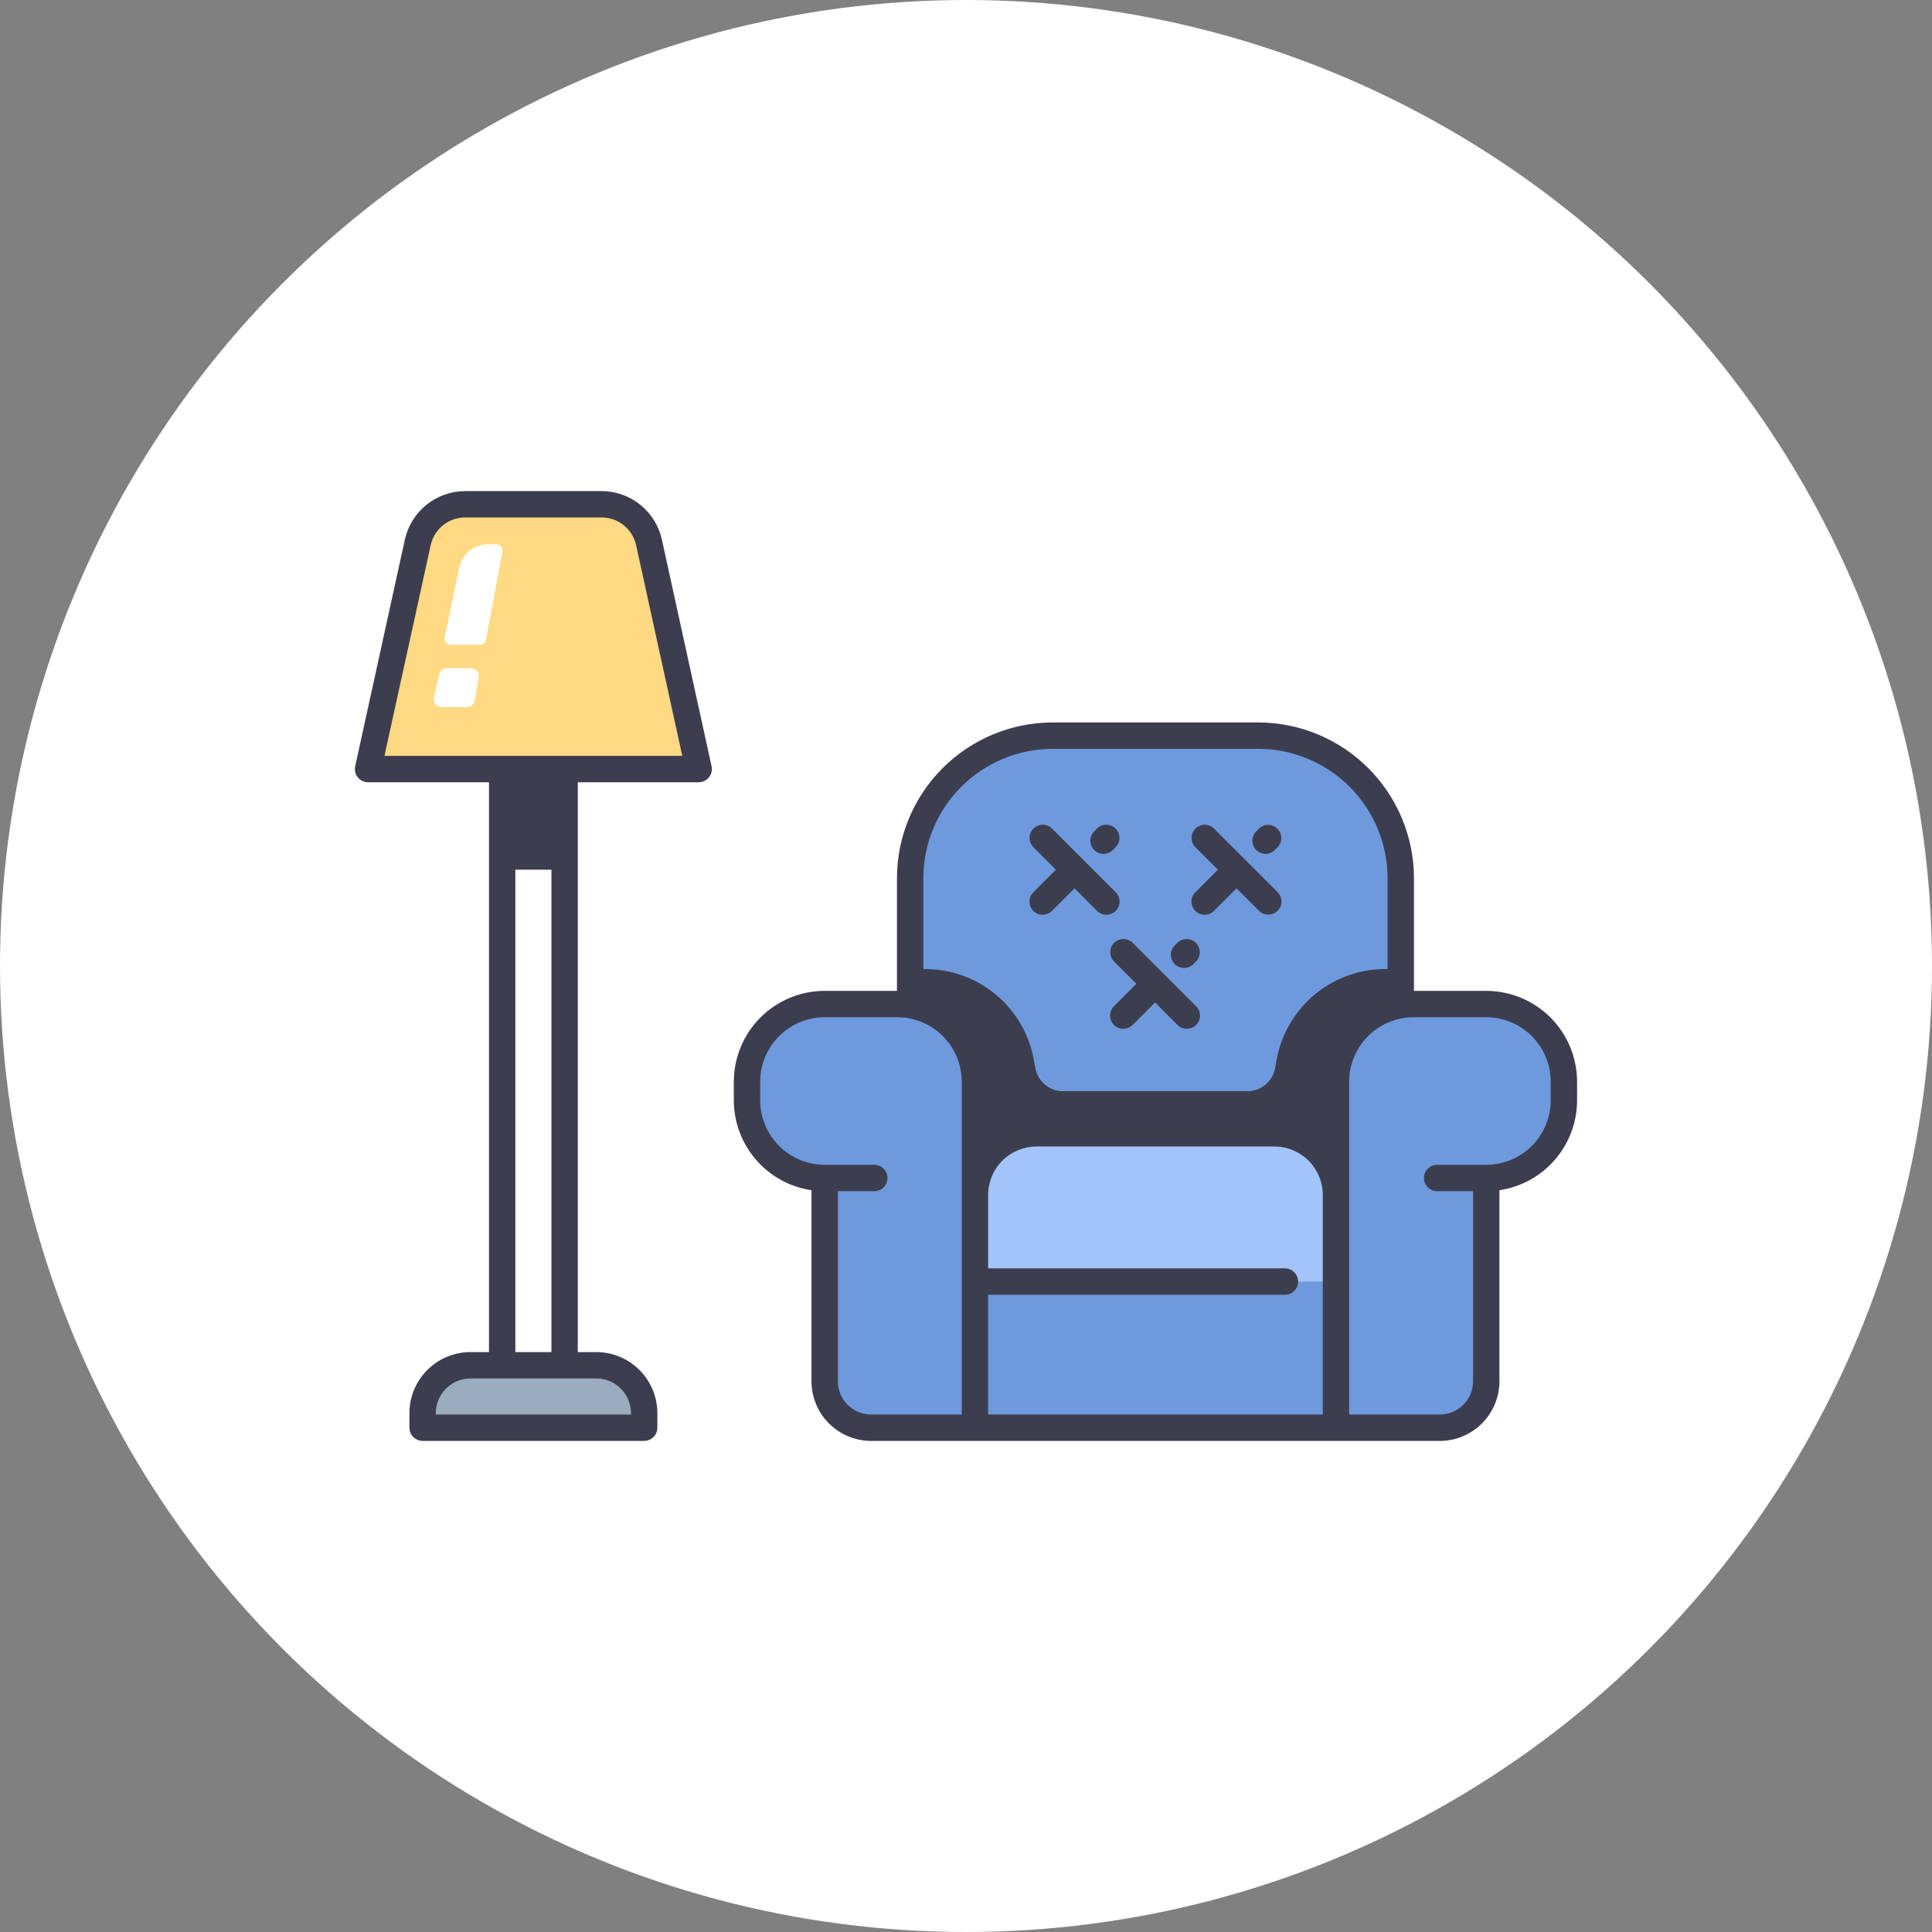 <svg xmlns="http://www.w3.org/2000/svg" width="60" height="60" viewBox="0 0 60 60" fill="none"><rect x="0" y="0" width="60" height="60" fill="#808080" stroke="none"/><circle cx="30" cy="30" r="30" fill="white"></circle><path d="M32.693 22.846H39.075C40.249 22.846 41.375 23.312 42.206 24.142C43.036 24.973 43.502 26.099 43.502 27.273V39.348H28.266V27.273C28.266 26.099 28.732 24.973 29.562 24.142C30.393 23.312 31.519 22.846 32.693 22.846Z" fill="#6F99DD"></path><path d="M43.503 30.094H43.024C42.222 30.094 41.445 30.375 40.828 30.887C40.212 31.401 39.794 32.113 39.648 32.902L39.598 33.176C39.561 33.376 39.455 33.556 39.299 33.686C39.143 33.816 38.946 33.887 38.743 33.887H33.011C32.808 33.887 32.611 33.816 32.455 33.686C32.299 33.556 32.193 33.376 32.156 33.176L32.105 32.902C31.96 32.113 31.542 31.401 30.925 30.887C30.309 30.375 29.532 30.094 28.73 30.094H28.266V39.348H43.503V30.094Z" fill="#3C3E4F"></path><path d="M15.594 23.162H17.533V43.676H15.594V23.162Z" fill="white"></path><path d="M20.004 43.886V44.339H13.123V43.886C13.123 43.492 13.28 43.114 13.558 42.836C13.837 42.557 14.215 42.4 14.609 42.4H18.518C18.912 42.401 19.29 42.557 19.569 42.836C19.847 43.114 20.004 43.492 20.004 43.886Z" fill="#9BACBF"></path><path d="M42.18 38.616H29.561L30.279 44.339H41.491L42.18 38.616Z" fill="#6F99DD"></path><path d="M27.866 31.182H25.612C25.295 31.182 24.981 31.244 24.688 31.365C24.396 31.486 24.13 31.664 23.906 31.888C23.682 32.112 23.504 32.378 23.383 32.67C23.262 32.963 23.199 33.277 23.199 33.593V34.171C23.199 34.488 23.262 34.801 23.383 35.094C23.504 35.387 23.681 35.653 23.905 35.877C24.13 36.101 24.395 36.279 24.688 36.4C24.981 36.521 25.295 36.584 25.612 36.584V42.898C25.612 43.28 25.763 43.647 26.034 43.917C26.304 44.188 26.67 44.339 27.053 44.339H30.279V33.594C30.279 33.277 30.216 32.963 30.095 32.671C29.974 32.378 29.796 32.112 29.572 31.888C29.348 31.664 29.082 31.486 28.789 31.365C28.497 31.244 28.183 31.181 27.866 31.182Z" fill="#6F99DD"></path><path d="M43.903 31.182H46.157C46.797 31.182 47.41 31.436 47.863 31.888C48.315 32.34 48.569 32.954 48.569 33.593V34.171C48.569 34.81 48.315 35.424 47.863 35.876C47.41 36.329 46.797 36.583 46.157 36.583V42.898C46.157 43.087 46.12 43.274 46.048 43.449C45.975 43.624 45.869 43.783 45.735 43.917C45.601 44.05 45.443 44.157 45.268 44.229C45.093 44.301 44.906 44.339 44.716 44.339H41.49V33.594C41.49 33.277 41.553 32.964 41.674 32.671C41.795 32.378 41.973 32.112 42.197 31.888C42.421 31.664 42.687 31.486 42.979 31.365C43.272 31.244 43.586 31.182 43.903 31.182Z" fill="#6F99DD"></path><path d="M32.673 25.733C32.635 25.695 32.59 25.665 32.54 25.644C32.49 25.624 32.437 25.613 32.383 25.613C32.33 25.613 32.276 25.624 32.227 25.645C32.177 25.665 32.132 25.695 32.094 25.733C32.056 25.771 32.026 25.817 32.005 25.866C31.984 25.916 31.974 25.969 31.974 26.023C31.974 26.077 31.984 26.13 32.005 26.18C32.026 26.23 32.056 26.275 32.094 26.313L32.791 27.009L32.094 27.706C32.055 27.744 32.024 27.789 32.003 27.839C31.982 27.889 31.971 27.943 31.971 27.997C31.97 28.051 31.981 28.105 32.002 28.155C32.022 28.205 32.052 28.25 32.091 28.289C32.129 28.327 32.175 28.357 32.225 28.378C32.275 28.399 32.328 28.409 32.383 28.409C32.437 28.408 32.49 28.397 32.54 28.376C32.59 28.355 32.635 28.324 32.673 28.286L33.37 27.589L34.067 28.286C34.105 28.324 34.15 28.355 34.2 28.376C34.25 28.397 34.303 28.408 34.357 28.409C34.411 28.409 34.465 28.399 34.515 28.378C34.565 28.357 34.611 28.327 34.649 28.289C34.688 28.25 34.718 28.205 34.739 28.155C34.759 28.105 34.77 28.051 34.769 27.997C34.769 27.943 34.758 27.889 34.737 27.839C34.716 27.789 34.685 27.744 34.646 27.706L32.673 25.733Z" fill="#3C3E4F"></path><path d="M34.271 26.518C34.325 26.518 34.378 26.507 34.428 26.487C34.477 26.466 34.523 26.436 34.56 26.398L34.646 26.313C34.723 26.236 34.766 26.132 34.766 26.023C34.766 25.914 34.723 25.81 34.646 25.733C34.569 25.657 34.465 25.613 34.356 25.613C34.248 25.613 34.144 25.656 34.067 25.733L33.981 25.818C33.924 25.876 33.885 25.949 33.869 26.028C33.853 26.108 33.861 26.19 33.892 26.265C33.923 26.34 33.976 26.404 34.043 26.449C34.111 26.494 34.19 26.518 34.271 26.518Z" fill="#3C3E4F"></path><path d="M37.704 25.733C37.666 25.695 37.621 25.665 37.572 25.644C37.522 25.624 37.468 25.613 37.415 25.613C37.361 25.613 37.308 25.624 37.258 25.645C37.208 25.665 37.163 25.695 37.125 25.733C37.087 25.771 37.057 25.817 37.036 25.866C37.016 25.916 37.005 25.969 37.005 26.023C37.005 26.077 37.016 26.13 37.036 26.18C37.057 26.23 37.087 26.275 37.125 26.313L37.822 27.009L37.125 27.706C37.086 27.744 37.056 27.789 37.034 27.839C37.013 27.889 37.002 27.943 37.002 27.997C37.002 28.051 37.012 28.105 37.033 28.155C37.053 28.205 37.084 28.25 37.122 28.289C37.16 28.327 37.206 28.357 37.256 28.378C37.306 28.399 37.36 28.409 37.414 28.409C37.468 28.408 37.522 28.397 37.571 28.376C37.621 28.355 37.666 28.324 37.704 28.286L38.402 27.588L39.099 28.285C39.137 28.323 39.182 28.354 39.231 28.374C39.281 28.395 39.334 28.405 39.388 28.405C39.442 28.405 39.495 28.395 39.545 28.374C39.595 28.354 39.64 28.323 39.678 28.285C39.716 28.247 39.746 28.202 39.767 28.152C39.787 28.103 39.798 28.049 39.798 27.996C39.798 27.942 39.787 27.889 39.767 27.839C39.746 27.789 39.716 27.744 39.678 27.706L37.704 25.733Z" fill="#3C3E4F"></path><path d="M39.302 26.518C39.356 26.518 39.409 26.507 39.459 26.487C39.509 26.466 39.554 26.436 39.592 26.398L39.677 26.313C39.752 26.235 39.793 26.132 39.792 26.024C39.791 25.917 39.748 25.814 39.672 25.738C39.596 25.662 39.494 25.619 39.386 25.618C39.279 25.617 39.175 25.659 39.098 25.733L39.013 25.819C38.955 25.876 38.916 25.949 38.9 26.028C38.885 26.108 38.893 26.19 38.924 26.265C38.955 26.34 39.007 26.404 39.075 26.449C39.142 26.494 39.221 26.518 39.302 26.518Z" fill="#3C3E4F"></path><path d="M35.174 29.277C35.097 29.203 34.993 29.161 34.886 29.162C34.778 29.163 34.675 29.206 34.599 29.282C34.523 29.358 34.48 29.461 34.479 29.568C34.478 29.676 34.52 29.779 34.595 29.857L35.291 30.553L34.595 31.25C34.518 31.327 34.475 31.431 34.475 31.54C34.475 31.649 34.518 31.753 34.595 31.83C34.672 31.907 34.776 31.95 34.884 31.95C34.993 31.95 35.097 31.907 35.174 31.83L35.871 31.133L36.568 31.83C36.644 31.907 36.748 31.95 36.857 31.95C36.966 31.95 37.07 31.907 37.147 31.83C37.224 31.753 37.267 31.649 37.267 31.54C37.267 31.431 37.224 31.327 37.147 31.25L35.174 29.277Z" fill="#3C3E4F"></path><path d="M36.771 30.062C36.825 30.062 36.878 30.051 36.928 30.031C36.977 30.01 37.023 29.98 37.061 29.942L37.146 29.857C37.221 29.779 37.262 29.676 37.261 29.568C37.26 29.461 37.217 29.358 37.141 29.282C37.065 29.206 36.962 29.163 36.855 29.162C36.747 29.161 36.644 29.203 36.566 29.277L36.481 29.363C36.424 29.42 36.385 29.493 36.369 29.572C36.353 29.652 36.361 29.734 36.392 29.809C36.423 29.884 36.476 29.948 36.543 29.993C36.611 30.038 36.69 30.062 36.771 30.062Z" fill="#3C3E4F"></path><path d="M32.194 35.196H39.577C40.084 35.196 40.571 35.398 40.93 35.757C41.289 36.116 41.491 36.603 41.491 37.111V39.354C41.491 39.472 41.444 39.586 41.36 39.67C41.276 39.754 41.163 39.801 41.044 39.801H30.726C30.608 39.801 30.494 39.754 30.41 39.67C30.326 39.586 30.279 39.472 30.279 39.354V37.111C30.279 36.859 30.329 36.61 30.425 36.378C30.521 36.146 30.662 35.935 30.84 35.757C31.018 35.579 31.229 35.438 31.461 35.342C31.693 35.246 31.942 35.196 32.194 35.196Z" fill="#A2C4F9"></path><path d="M15.594 23.162H17.533V27.009H15.594V23.162Z" fill="#3C3E4F"></path><path d="M18.688 15.661H14.438C14.097 15.661 13.765 15.778 13.499 15.992C13.232 16.207 13.047 16.505 12.974 16.839L11.43 23.884H21.697L20.152 16.839C20.079 16.506 19.894 16.207 19.628 15.992C19.361 15.778 19.03 15.661 18.688 15.661Z" fill="#FFD983"></path><path d="M15.156 16.905H15.416C15.444 16.905 15.472 16.912 15.498 16.924C15.523 16.935 15.546 16.953 15.564 16.975C15.582 16.996 15.595 17.022 15.602 17.049C15.609 17.076 15.61 17.105 15.605 17.133L15.095 19.867C15.086 19.911 15.063 19.951 15.028 19.98C14.994 20.008 14.95 20.024 14.906 20.024H13.999C13.97 20.024 13.942 20.017 13.916 20.005C13.89 19.993 13.868 19.975 13.85 19.953C13.832 19.931 13.819 19.905 13.812 19.877C13.805 19.849 13.805 19.82 13.811 19.792L14.262 17.631C14.305 17.426 14.417 17.242 14.58 17.11C14.743 16.977 14.946 16.905 15.156 16.905Z" fill="white"></path><path d="M13.879 20.754H14.63C14.665 20.754 14.7 20.762 14.732 20.777C14.765 20.792 14.793 20.814 14.816 20.841C14.839 20.868 14.855 20.9 14.865 20.934C14.874 20.968 14.875 21.004 14.869 21.039L14.744 21.757C14.734 21.813 14.704 21.864 14.661 21.901C14.617 21.938 14.561 21.958 14.504 21.958H13.712C13.675 21.958 13.639 21.95 13.606 21.934C13.573 21.918 13.544 21.895 13.521 21.866C13.499 21.837 13.483 21.804 13.475 21.768C13.467 21.733 13.467 21.695 13.475 21.66L13.642 20.942C13.654 20.889 13.684 20.841 13.727 20.807C13.771 20.773 13.824 20.754 13.879 20.754Z" fill="white"></path><path d="M11.431 24.294H15.186V41.99H14.61C14.108 41.991 13.626 42.191 13.271 42.546C12.915 42.901 12.715 43.383 12.715 43.886V44.339C12.715 44.447 12.758 44.551 12.835 44.628C12.912 44.705 13.016 44.748 13.124 44.748H20.005C20.114 44.748 20.218 44.705 20.295 44.628C20.372 44.551 20.415 44.447 20.415 44.339V43.886C20.414 43.383 20.214 42.901 19.859 42.546C19.504 42.191 19.022 41.991 18.519 41.99H17.944V24.294H21.698C21.76 24.294 21.82 24.28 21.875 24.253C21.93 24.227 21.979 24.189 22.017 24.141C22.056 24.093 22.083 24.037 22.097 23.978C22.111 23.918 22.111 23.856 22.098 23.796L20.554 16.751C20.459 16.327 20.222 15.948 19.884 15.675C19.545 15.403 19.124 15.253 18.689 15.251H14.44C14.005 15.253 13.584 15.403 13.245 15.675C12.907 15.948 12.67 16.327 12.575 16.751L11.031 23.796C11.018 23.856 11.018 23.918 11.032 23.978C11.046 24.037 11.073 24.093 11.112 24.141C11.15 24.189 11.199 24.227 11.254 24.253C11.309 24.28 11.37 24.294 11.431 24.294H11.431ZM19.596 43.886V43.929H13.534V43.886C13.534 43.6 13.648 43.327 13.85 43.125C14.051 42.923 14.325 42.81 14.61 42.809H18.519C18.805 42.809 19.078 42.923 19.28 43.125C19.482 43.327 19.595 43.6 19.596 43.886H19.596ZM17.125 41.99H16.005V24.294H17.125L17.125 41.99ZM13.376 16.927C13.43 16.684 13.565 16.468 13.758 16.312C13.951 16.157 14.192 16.071 14.44 16.07H18.689C18.938 16.071 19.178 16.157 19.371 16.312C19.565 16.468 19.7 16.684 19.754 16.927L21.189 23.474H11.94L13.376 16.927Z" fill="#3C3E4F"></path><path d="M25.201 36.963V42.898C25.202 43.389 25.397 43.859 25.744 44.206C26.091 44.553 26.561 44.748 27.052 44.749H44.715C45.206 44.748 45.677 44.553 46.024 44.206C46.37 43.859 46.566 43.389 46.566 42.898V36.963C47.236 36.864 47.848 36.528 48.291 36.015C48.733 35.502 48.977 34.848 48.978 34.171V33.594C48.977 32.846 48.68 32.128 48.151 31.599C47.621 31.07 46.904 30.773 46.156 30.772H43.912V27.273C43.91 25.991 43.4 24.762 42.493 23.855C41.587 22.948 40.357 22.438 39.075 22.436H32.693C31.41 22.438 30.181 22.948 29.274 23.855C28.367 24.762 27.857 25.991 27.856 27.273V30.772H25.611C24.863 30.773 24.146 31.07 23.616 31.599C23.087 32.128 22.79 32.846 22.789 33.594V34.171C22.79 34.848 23.034 35.503 23.477 36.015C23.919 36.528 24.531 36.864 25.201 36.963ZM41.08 43.929H30.687V40.21H39.912C40.02 40.208 40.122 40.164 40.197 40.088C40.273 40.011 40.315 39.908 40.315 39.801C40.315 39.693 40.273 39.59 40.197 39.513C40.122 39.437 40.02 39.393 39.912 39.391H30.687V37.109C30.688 36.71 30.846 36.328 31.128 36.046C31.41 35.764 31.792 35.606 32.191 35.605H39.577C39.975 35.606 40.357 35.764 40.639 36.046C40.921 36.328 41.08 36.71 41.08 37.109V43.929ZM48.159 33.594V34.171C48.159 34.702 47.947 35.211 47.572 35.587C47.197 35.962 46.688 36.173 46.157 36.174H44.625C44.518 36.176 44.415 36.22 44.34 36.296C44.265 36.373 44.222 36.476 44.222 36.584C44.222 36.691 44.265 36.794 44.34 36.871C44.415 36.947 44.518 36.991 44.625 36.993H45.747V42.898C45.747 43.172 45.638 43.434 45.444 43.627C45.251 43.82 44.989 43.929 44.715 43.929H41.899V33.594C41.9 33.063 42.111 32.554 42.486 32.178C42.862 31.803 43.371 31.591 43.902 31.591H46.157C46.688 31.591 47.197 31.803 47.572 32.178C47.947 32.554 48.159 33.063 48.159 33.594ZM32.693 23.256H39.075C40.14 23.257 41.161 23.681 41.914 24.434C42.667 25.187 43.091 26.208 43.092 27.273V30.89C42.511 31.065 42.002 31.423 41.639 31.909C41.277 32.396 41.081 32.987 41.08 33.594V35.342C40.661 34.983 40.128 34.786 39.577 34.787H32.191C31.639 34.786 31.106 34.983 30.687 35.342V33.594C30.687 32.987 30.491 32.396 30.128 31.91C29.766 31.423 29.256 31.065 28.675 30.891V27.273C28.676 26.208 29.1 25.187 29.853 24.434C30.606 23.681 31.628 23.257 32.693 23.256ZM23.608 33.594C23.609 33.063 23.82 32.553 24.195 32.178C24.571 31.803 25.08 31.591 25.611 31.591H27.866C28.397 31.591 28.906 31.803 29.281 32.178C29.657 32.554 29.868 33.063 29.869 33.594V43.929H27.052C26.779 43.929 26.517 43.82 26.323 43.627C26.13 43.434 26.021 43.172 26.021 42.898V36.993H27.144C27.199 36.994 27.253 36.984 27.303 36.964C27.354 36.944 27.4 36.914 27.438 36.876C27.477 36.837 27.508 36.792 27.529 36.742C27.55 36.692 27.561 36.638 27.561 36.583C27.561 36.529 27.55 36.475 27.529 36.425C27.508 36.375 27.477 36.329 27.438 36.291C27.4 36.253 27.354 36.223 27.303 36.203C27.253 36.183 27.199 36.173 27.144 36.174H25.611C25.08 36.173 24.571 35.962 24.196 35.587C23.82 35.211 23.609 34.702 23.608 34.171L23.608 33.594Z" fill="#3C3E4F"></path></svg>